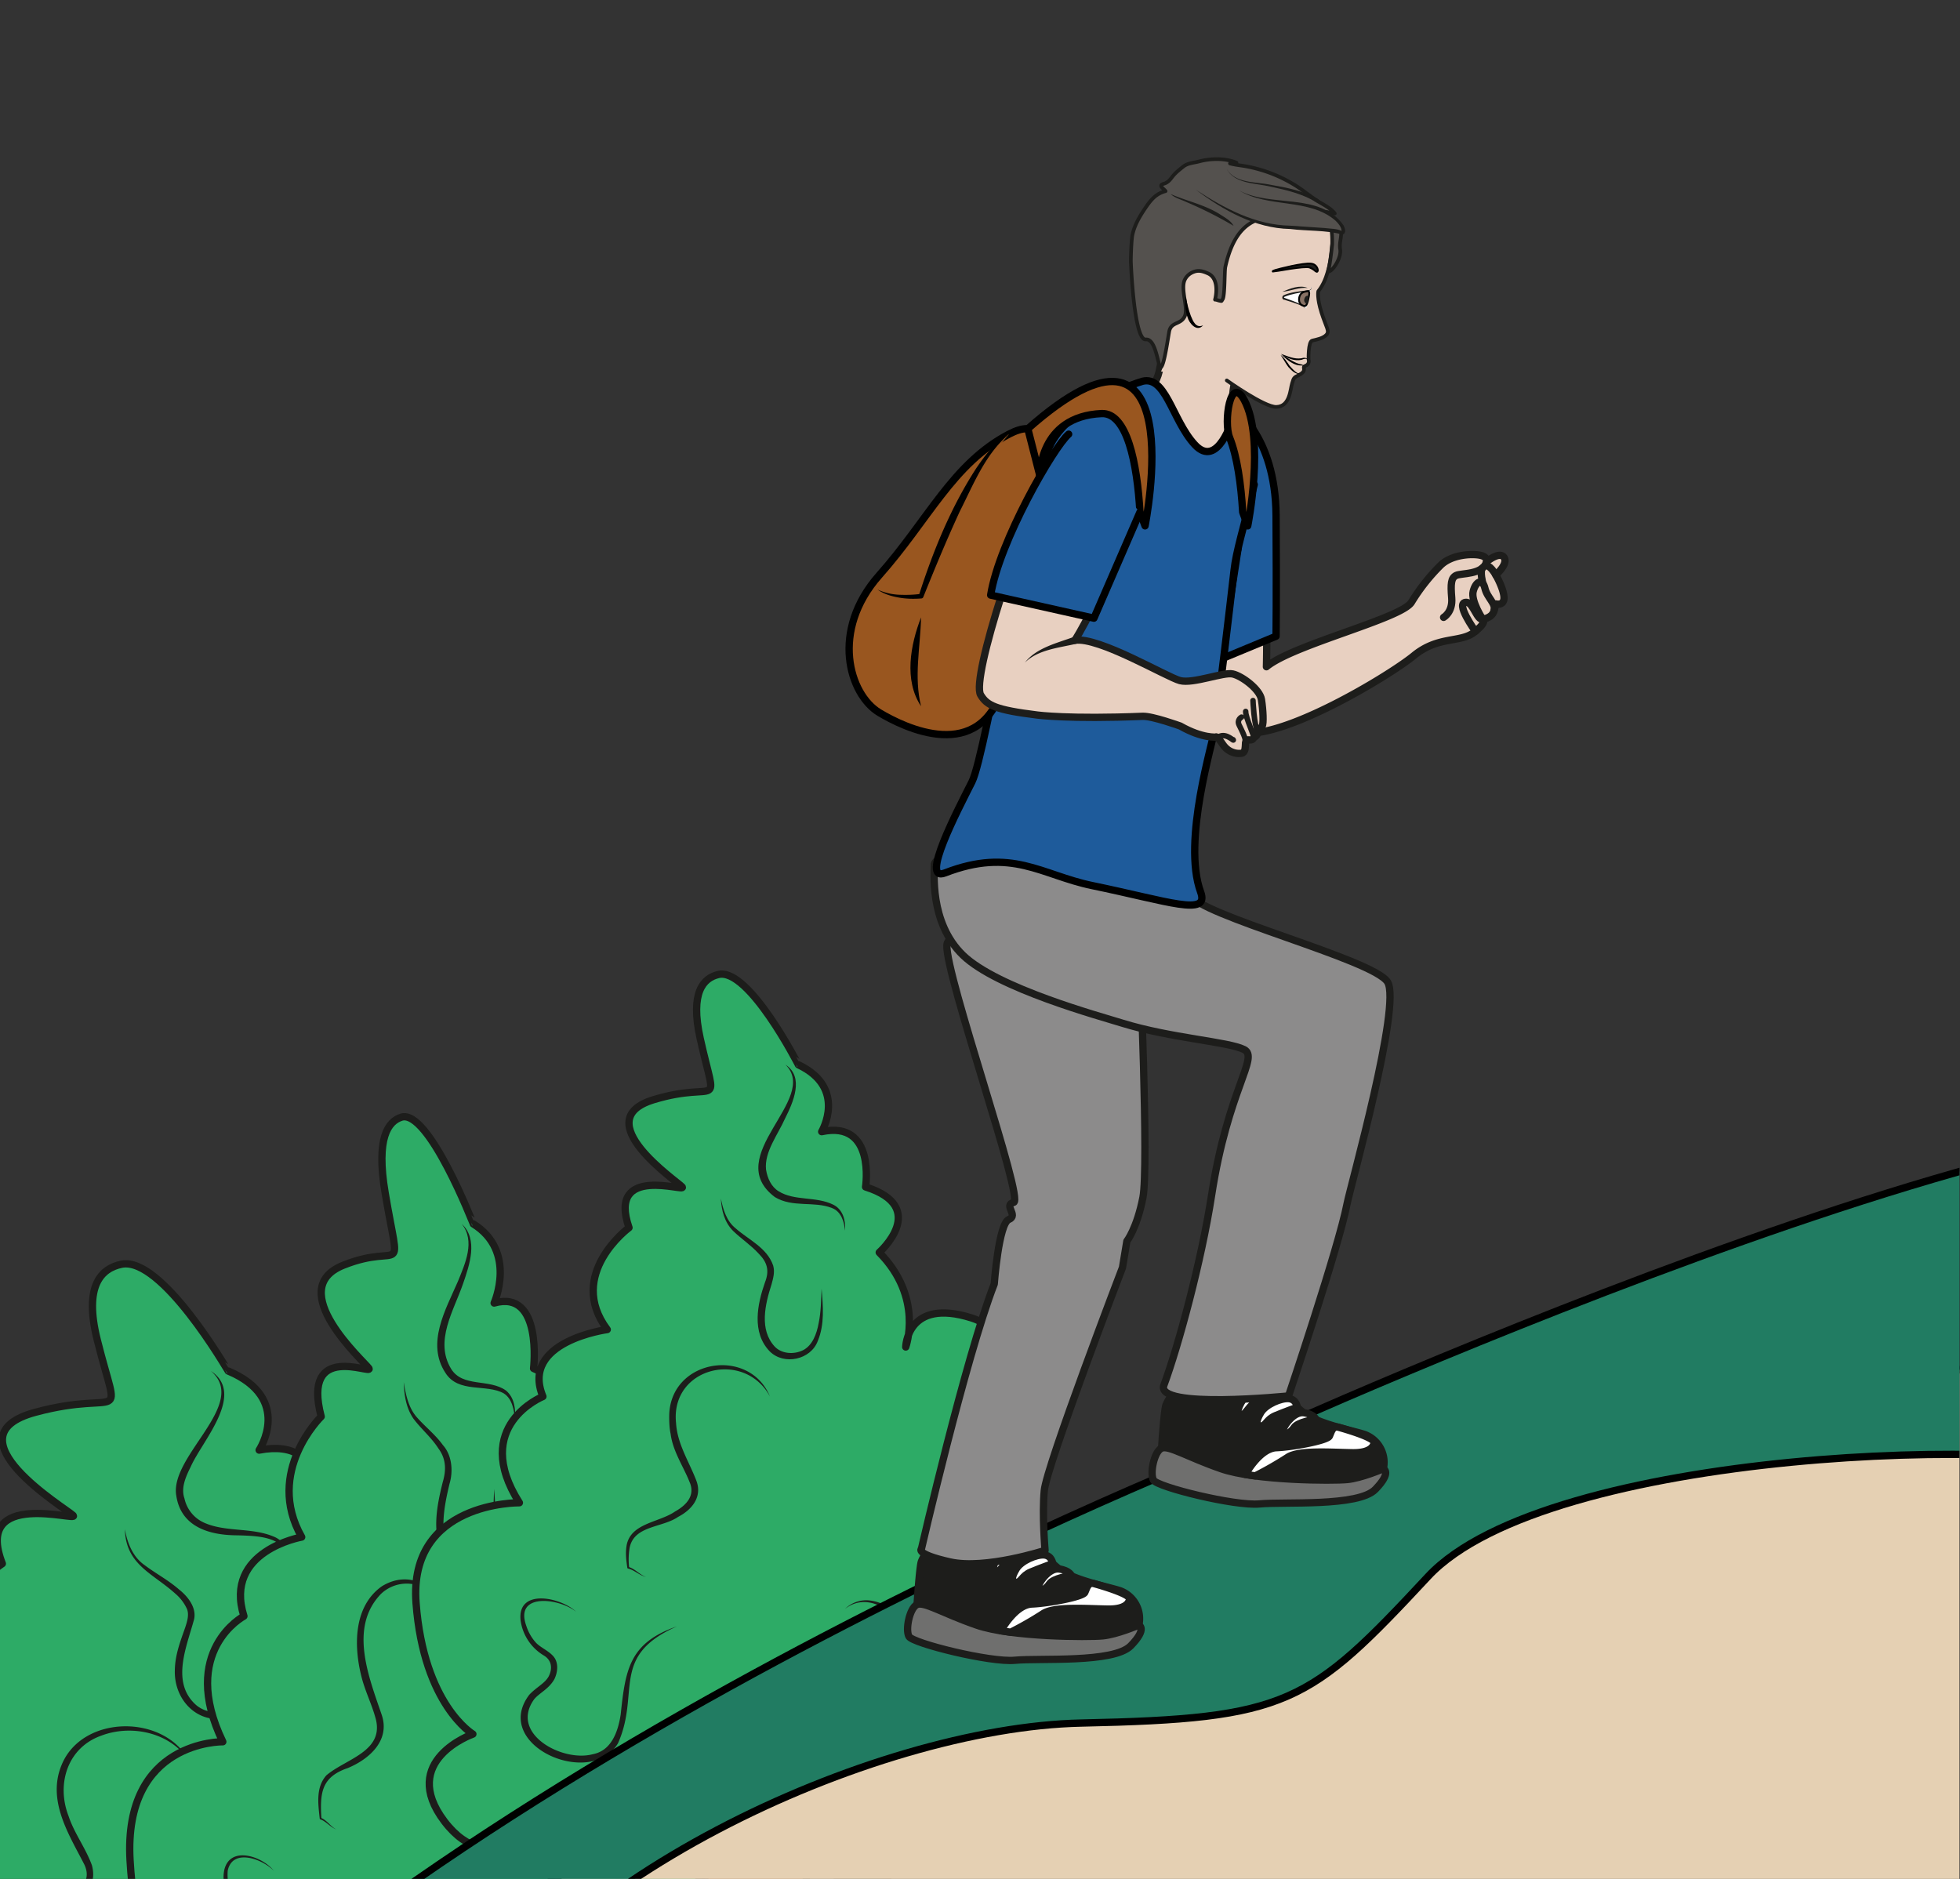 <?xml version="1.0" encoding="UTF-8" standalone="no"?><svg xmlns="http://www.w3.org/2000/svg" xml:space="preserve" viewBox="0 0 357.75 342.99"><rect x="0" y="0" width="357.75" height="342.99" fill="#333333" stroke="none"/><defs><clipPath id="a" clipPathUnits="userSpaceOnUse"><path d="M0 257.24h268.31V0H0Z"/></clipPath></defs><g clip-path="url(#a)" transform="matrix(1.333 0 0 -1.333 0 342.99)"><path d="M0 0c-2.69-.57-5.19-2.83-3.3-10.37 3.1-12.38 3.77-6.6-8.48-9.9-12.25-3.3 4.24-13.2 5.18-14.13.94-.95-13.73 3.76-9.7-6.6 0 0-11.5-7.54-3.97-16.5 0 0-15.93-1.88-11.73-10.83 0 0-13.24-4.72-4.29-17.2 0 0-20.26.23-18.85-16.26 1.41-16.5 10.37-21.2 10.37-21.2s-13.67-4.25-5.18-14.15c8.48-9.9 17.95 0 17.95 0s5.14-13.5 12.2-4.4c0 0 1.42-11.62 12.73-6.91 11.31 4.71 11.78 11.31 11.78 11.31s1.42-10.37 11.78-6.6c0 0 19.8-11.78 20.74 10.84 0 0 18.85-15.08 17.44 13.67 0 0 16.02 10.1-2.83 14.95 0 0 16.5 23.51-4.71 29.5 0 0 10.83 15.87-.95 19.17-11.78 3.3-12-4.71-12-4.71s3.3 8-4.83 15.31c0 0 9.3 7.3-2.49 10.6 0 0 1.89 10.85-8 8.96 0 0 4.7 7.07-4.25 10.84C14.6-14.61 5.52 1.17 0 0" style="fill:#2dab66;fill-opacity:1;fill-rule:nonzero;stroke:none" transform="translate(16.62 84.17)"/><path d="M0 0c-2.69-.57-5.19-2.83-3.3-10.37 3.1-12.38 3.77-6.6-8.48-9.9-12.25-3.3 4.24-13.2 5.18-14.13.94-.95-13.73 3.76-9.7-6.6 0 0-11.5-7.54-3.97-16.5 0 0-15.93-1.88-11.73-10.83 0 0-13.24-4.72-4.29-17.2 0 0-20.26.23-18.85-16.26 1.41-16.5 10.37-21.2 10.37-21.2s-13.67-4.25-5.18-14.15c8.48-9.9 17.95 0 17.95 0s5.14-13.5 12.2-4.4c0 0 1.42-11.62 12.73-6.91 11.31 4.71 11.78 11.31 11.78 11.31s1.42-10.37 11.78-6.6c0 0 19.8-11.78 20.74 10.84 0 0 18.85-15.08 17.44 13.67 0 0 16.02 10.1-2.83 14.95 0 0 16.5 23.51-4.71 29.5 0 0 10.83 15.87-.95 19.17-11.78 3.3-12-4.71-12-4.71s3.3 8-4.83 15.31c0 0 9.3 7.3-2.49 10.6 0 0 1.89 10.85-8 8.96 0 0 4.7 7.07-4.25 10.84C14.6-14.61 5.52 1.17 0 0z" style="fill:none;stroke:#1d1d1b;stroke-width:1;stroke-linecap:round;stroke-linejoin:round;stroke-miterlimit:10;stroke-dasharray:none;stroke-opacity:1" transform="translate(16.62 84.17)"/><path d="M0 0c-2.36 4.14-7.9 5.4-12.14 3.8-4.66-1.62-6.23-6.63-4.52-11.03.78-2.37 2.34-4.36 3.2-6.75 1.44-5.4-6.66-6.37-10.1-7.9-2.31-.96-2.46-3.64-2.16-5.82l-.1.1c1.22-.32 2.05-1.26 3.2-1.62-1.18.26-2.12 1.15-3.26 1.37a.12.12 0 0 0-.1.1c-.28 1.72-.52 3.79.68 5.26 2.12 2.18 5.45 2.25 7.97 3.77 1.96.96 3.96 2.46 2.83 4.85-2.07 4.06-5.1 8.67-3.16 13.53C-14.86 6.82-3.16 6.8 0 0" style="fill:#1d1d1b;fill-opacity:1;fill-rule:nonzero;stroke:none" transform="translate(26.05 15.83)"/><path d="M0 0c.34-1.88 1.07-3.76 2.67-4.89 1.5-1.14 3.27-2.06 4.76-3.37 1.14-.9 2.4-2.42 2.05-4.06-1.04-3.83-3.23-8.72.33-11.8 2.03-1.65 5.68-1.2 7.08 1.15 1.47 2.49 1.38 5.53 1.49 8.36.26-3.67.71-8.82-3.19-10.78-4.45-2.04-8.5 1.54-8.35 6.1.03 2.08.76 3.96 1.4 5.78.3.9.56 1.78.28 2.55a6 6 0 0 1-1.6 2.13C3.84-6.03.12-4.88 0 0" style="fill:#1d1d1b;fill-opacity:1;fill-rule:nonzero;stroke:none" transform="translate(17.1 47.88)"/><path d="M0 0c4.82-3.18-1.2-9.58-2.76-13.13-.71-1.43-1.35-2.91-.85-4.34A4.72 4.72 0 0 1-.9-20.79c2.94-1.31 6.47-.61 9.52-1.9 1.65-.65 2.39-2.5 2.21-4.17-.09 4.16-3.9 4.25-7.16 4.35-3.76 0-7.75 1.08-8.4 5.42C-5.7-11.64 5.28-4.5 0 0" style="fill:#1d1d1b;fill-opacity:1;fill-rule:nonzero;stroke:none" transform="translate(28.87 69.56)"/><path d="M0 0c-1.81-.57-3.5-2.83-2.22-10.37 2.08-12.38 2.54-6.6-5.72-9.9-8.25-3.3 2.86-13.2 3.5-14.13.63-.95-9.26 3.76-6.54-6.6 0 0-7.75-7.54-2.67-16.5 0 0-10.74-1.88-7.91-10.83 0 0-8.92-4.72-2.89-17.2 0 0-13.65.23-12.7-16.26.96-16.5 6.99-21.2 6.99-21.2s-9.2-4.25-3.5-14.15c5.72-9.9 12.1 0 12.1 0s3.46-13.5 8.23-4.4c0 0 .95-11.62 8.57-6.91 7.62 4.71 7.93 11.31 7.93 11.31s.96-10.37 7.94-6.6c0 0 13.34-11.78 13.97 10.84 0 0 12.7-15.08 11.75 13.67 0 0 10.8 10.1-1.9 14.95 0 0 11.1 23.51-3.18 29.5 0 0 7.3 15.87-.64 19.17-7.93 3.3-8.08-4.71-8.08-4.71s2.22 8-3.26 15.31c0 0 6.26 7.3-1.67 10.6 0 0 1.27 10.85-5.4 8.96 0 0 3.17 7.07-2.86 10.84C9.84-14.61 3.72 1.17 0 0" style="fill:#2dab66;fill-opacity:1;fill-rule:nonzero;stroke:none" transform="translate(54.96 104.31)"/><path d="M0 0c-1.81-.57-3.5-2.83-2.22-10.37 2.08-12.38 2.54-6.6-5.72-9.9-8.25-3.3 2.86-13.2 3.5-14.13.63-.95-9.26 3.76-6.54-6.6 0 0-7.75-7.54-2.67-16.5 0 0-10.74-1.88-7.91-10.83 0 0-8.92-4.72-2.89-17.2 0 0-13.65.23-12.7-16.26.96-16.5 6.99-21.2 6.99-21.2s-9.2-4.25-3.5-14.15c5.72-9.9 12.1 0 12.1 0s3.46-13.5 8.23-4.4c0 0 .95-11.62 8.57-6.91 7.62 4.71 7.93 11.31 7.93 11.31s.96-10.37 7.94-6.6c0 0 13.34-11.78 13.97 10.84 0 0 12.7-15.08 11.75 13.67 0 0 10.8 10.1-1.9 14.95 0 0 11.1 23.51-3.18 29.5 0 0 7.3 15.87-.64 19.17-7.93 3.3-8.08-4.71-8.08-4.71s2.22 8-3.26 15.31c0 0 6.26 7.3-1.67 10.6 0 0 1.27 10.85-5.4 8.96 0 0 3.17 7.07-2.86 10.84C9.84-14.61 3.72 1.17 0 0z" style="fill:none;stroke:#1d1d1b;stroke-width:1;stroke-linecap:round;stroke-linejoin:round;stroke-miterlimit:10;stroke-dasharray:none;stroke-opacity:1" transform="translate(54.96 104.31)"/><path d="M0 0c-1.55 1.63-5.67 3.15-6.32.02a7.77 7.77 0 0 1 1.68-5.4c.42-.48.96-.86 1.47-1.4 1.12-1.1 1.03-2.87.46-4.24-.65-1.41-1.9-2.15-2.5-3.22-2.72-4.72 2.86-10.82 7.8-8.65 2.29 1.24 2.54 4.4 2.9 6.78.46 5.86.8 11 6.9 13.75-7.66-4.1-5-11.02-6.84-17.9-1.27-5.11-7.4-4.95-10.49-1.6a6.95 6.95 0 0 0-1.05 8.09c.78 1.28 2.02 2.02 2.5 3.11.42 1.04.62 2.48-.24 3.38-.9.88-2.15 1.96-2.46 3.3-.47 1.27-.9 2.66-.6 4.1C-6 3.52-1.54 1.98 0 0" style="fill:#1d1d1b;fill-opacity:1;fill-rule:nonzero;stroke:none" transform="translate(37.5 1.1)"/><path d="M0 0c-1.03-3.82-.76-12.9 4.4-13.28 1.18-.01 2.36.52 2.85 1.66 1.1 3.77-.87 7.72-1.89 11.4-.12.35.22.71.57.62C7.56.07 9-.87 10.6-.86c2.28.28 2.68 4.72 2.85 6.6-.03 3.04-1.63 6.8-4.82 7.62-1.06.24-2.16-.3-2.91-1.1l.58.6c4.12 2.95 7.94-3.45 7.86-7.11-.03-3.1-.9-8.9-5.3-7.27-1.1.33-2.1.75-3.14.98l.57.62C7.4-3.72 9.37-7.9 8.05-11.98c-.78-1.8-3-2.5-4.78-1.94C-1.53-11.82-1.4-4.24 0 0" style="fill:#1d1d1b;fill-opacity:1;fill-rule:nonzero;stroke:none" transform="translate(64.8 -10.68)"/><path d="M0 0c-.6 1.3-1.45 2.7-2.65 3.5a5.1 5.1 0 0 1-6.51-.47c-4.4-4.58-1.65-11.36.12-16.55 1.18-3.5-1.69-6.05-4.64-7.28-3.65-1.24-3.83-3.44-3.62-6.91l-.08.1c.9-.37 1.33-1.23 2.14-1.6-.85.3-1.41 1.12-2.21 1.38a.12.12 0 0 0-.08.1c-.21 1.98-.57 4.29.92 5.94 2.73 2.31 8.15 3.3 6.66 8.04-.52 1.84-1.45 3.68-1.92 5.68-1 4.12-1 9.42 2.83 12.15C-5.17 6.48-1.21 4.06 0 0" style="fill:#1d1d1b;fill-opacity:1;fill-rule:nonzero;stroke:none" transform="translate(61.31 35.98)"/><path d="M0 0c.28-1.71.65-3.49 1.77-4.78 1.13-1.3 2.56-2.4 3.6-3.85 1.25-1.39 1.42-3.58.9-5.3-.76-3.21-1.5-6.89.22-9.84a2.41 2.41 0 0 1 3.8-.65c1.19 1.13 1.51 2.99 1.74 4.6.25 1.7.28 3.46.35 5.2.19-2.61.4-5.3-.27-7.9-.62-3.27-4.4-4.88-6.42-1.77-1.97 3.26-1.2 7.18-.35 10.58.5 1.68.47 3.2-.6 4.64-.95 1.48-2.29 2.6-3.36 4C.31-3.57.06-1.73 0 0" style="fill:#1d1d1b;fill-opacity:1;fill-rule:nonzero;stroke:none" transform="translate(55.28 68.03)"/><path d="M0 0c2.3-2.11 1.06-5.66.19-8.18-1.28-3.72-3.96-7.88-1.63-11.69 1.6-2.55 5.17-1.3 7.49-2.94 1.21-1 1.35-2.62 1.25-4.05-.12 1.32-.36 2.9-1.54 3.65-2.4 1.34-6.2-.03-7.99 2.81-2.66 4.05.04 8.67 1.7 12.5C.47-5.44 1.9-2.36 0 0" style="fill:#1d1d1b;fill-opacity:1;fill-rule:nonzero;stroke:none" transform="translate(63.22 89.7)"/><path d="M110.4-38.92H96V9.87h14.4z" style="fill:#925f36;fill-opacity:1;fill-rule:nonzero;stroke:#1d1d1b;stroke-width:1;stroke-linecap:round;stroke-linejoin:round;stroke-miterlimit:10;stroke-dasharray:none;stroke-opacity:1"/><path d="M0 0c-2.02-.48-3.9-2.39-2.48-8.77 2.33-10.47 2.83-5.58-6.37-8.37-9.2-2.79 3.19-11.16 3.9-11.95.7-.8-10.31 3.18-7.28-5.58 0 0-8.64-6.38-2.98-13.95 0 0-11.96-1.6-8.81-9.17 0 0-9.94-3.99-3.22-14.55 0 0-15.21.2-14.15-13.74 1.06-13.96 7.78-17.94 7.78-17.94s-10.25-3.59-3.89-11.96c6.37-8.36 13.48 0 13.48 0s3.86-11.42 9.16-3.72c0 0 1.06-9.82 9.55-5.84 8.5 3.98 8.85 9.57 8.85 9.57s1.06-8.77 8.84-5.59c0 0 14.86-9.96 15.57 9.17 0 0 14.14-12.75 13.08 11.56 0 0 12.03 8.54-2.12 12.64 0 0 12.38 19.89-3.54 24.95 0 0 8.14 13.42-.7 16.21-8.85 2.8-9.01-3.98-9.01-3.98s2.48 6.77-3.63 12.95c0 0 6.98 6.18-1.87 8.97 0 0 1.42 9.16-6.01 7.57 0 0 3.54 5.98-3.19 9.16C10.96-12.36 4.16 1 0 0" style="fill:#2dab66;fill-opacity:1;fill-rule:nonzero;stroke:none" transform="translate(98.36 123.85)"/><path d="M0 0c-2.02-.48-3.9-2.39-2.48-8.77 2.33-10.47 2.83-5.58-6.37-8.37-9.2-2.79 3.19-11.16 3.9-11.95.7-.8-10.31 3.18-7.28-5.58 0 0-8.64-6.38-2.98-13.95 0 0-11.96-1.6-8.81-9.17 0 0-9.94-3.99-3.22-14.55 0 0-15.21.2-14.15-13.74 1.06-13.96 7.78-17.94 7.78-17.94s-10.25-3.59-3.89-11.96c6.37-8.36 13.48 0 13.48 0s3.86-11.42 9.16-3.72c0 0 1.06-9.82 9.55-5.84 8.5 3.98 8.85 9.57 8.85 9.57s1.06-8.77 8.84-5.59c0 0 14.86-9.96 15.57 9.17 0 0 14.14-12.75 13.08 11.56 0 0 12.03 8.54-2.12 12.64 0 0 12.38 19.89-3.54 24.95 0 0 8.14 13.42-.7 16.21-8.85 2.8-9.01-3.98-9.01-3.98s2.48 6.77-3.63 12.95c0 0 6.98 6.18-1.87 8.97 0 0 1.42 9.16-6.01 7.57 0 0 3.54 5.98-3.19 9.16C10.96-12.36 4.16 1 0 0z" style="fill:none;stroke:#1d1d1b;stroke-width:1;stroke-linecap:round;stroke-linejoin:round;stroke-miterlimit:10;stroke-dasharray:none;stroke-opacity:1" transform="translate(98.36 123.85)"/><path d="M0 0c-2.27 1.87-8.52 2.7-6.83-1.93a6.3 6.3 0 0 1 1.35-2.33c.66-.66 1.63-1.04 2.3-1.77.8-.86.67-2.19.2-3.17-.73-1.34-2.03-1.88-2.77-2.76-3.43-4.73 3.85-8.65 8-7.54 2.58.48 3.48 3.1 3.84 5.44.65 6.19 1.2 9.82 7.7 12.07-9.2-4.08-4.98-9.05-8.06-15.99-3.65-6.3-17.39-.3-12.16 6.62.95 1.03 2.18 1.58 2.68 2.56.51 1.03.42 2.16-.68 2.82a6.65 6.65 0 0 0-3.19 4.85C-8.06 3.29-2.04 1.98 0 0" style="fill:#1d1d1b;fill-opacity:1;fill-rule:nonzero;stroke:none" transform="translate(78.9 36.57)"/><path d="M0 0c-1.08-3.33-.79-7.52 1.8-10.02 1.54-1.46 4.63-1.63 6.08-.1.66.8.74 1.99.56 3.12-.38 2.31-1.47 4.5-2.4 6.75-.16.35.17.75.53.67 1.99-.24 4.2-1.54 6.09-.89 1.69.85 2.18 3.53 2.36 5.27.13 4.02-4.95 8.5-8.65 5.56a4.21 4.21 0 0 0 3 1.2c3.4-.14 6.27-3.4 6.38-6.75-.06-1.98-.53-4.1-1.93-5.58-2.24-1.81-5.03-.04-7.41.23l.53.67c1.16-3.06 3.9-7.64 1.6-10.82-.87-1.01-2.38-1.32-3.67-1.29C-.8-11.7-1.99-4.2 0 0" style="fill:#1d1d1b;fill-opacity:1;fill-rule:nonzero;stroke:none" transform="translate(109.32 26.6)"/><path d="M0 0c-3.49 6.46-13.65 4.02-12.86-3.62.17-2.85 1.72-5.18 2.74-7.8.93-2.28-.54-4.07-2.45-5.06-2.16-1.5-6-1.17-6.64-4.2a9.5 9.5 0 0 1-.07-2.75l-.1.1c.95-.29 1.53-1.07 2.4-1.38-.9.22-1.6.95-2.45 1.15a.12.12 0 0 0-.1.1c-.14.93-.26 1.88-.13 2.86.41 3.28 4.46 3.31 6.66 4.85 1.55.86 2.8 2.19 2 4.02-.8 2.05-2.3 4.22-2.6 6.6-.19.84-.22 2.05-.18 2.92C-13.28 5.2-2.77 6.73 0 0" style="fill:#1d1d1b;fill-opacity:1;fill-rule:nonzero;stroke:none" transform="translate(105.43 66.06)"/><path d="M0 0c.3-1.54.8-3.11 2.02-4.08 1.74-1.55 4.31-2.65 5.14-5.1.26-.92-.02-1.8-.22-2.56-.9-2.78-1.7-6.22.42-8.52.95-1.02 2.63-1.13 3.89-.51 1.28.65 1.87 2.22 2.14 3.72.32 1.52.33 3.11.4 4.7.2-2.37.43-4.88-.52-7.15-.94-2.57-4.62-3.38-6.57-1.44-2.53 2.6-1.7 6.5-.66 9.47.62 1.56.33 2.72-.84 3.9C4.14-6.4 2.83-5.55 1.68-4.44.48-3.25.07-1.56 0 0" style="fill:#1d1d1b;fill-opacity:1;fill-rule:nonzero;stroke:none" transform="translate(98.71 93.17)"/><path d="M0 0c2.61-1.7 1.03-5.2-.06-7.36-.97-2.2-2.86-4.58-2.61-7 .2-1.22.72-2.35 1.72-2.97 2.18-1.37 5.14-.66 7.51-1.85 1.3-.65 1.72-2.2 1.58-3.54-.1 1.25-.54 2.64-1.8 3.1-2.46.97-5.35.01-7.8 1.49C-8.88-12.53 4.75-4.7 0 0" style="fill:#1d1d1b;fill-opacity:1;fill-rule:nonzero;stroke:none" transform="translate(107.56 111.5)"/><path d="M0 0s11.76 19-8.14 44.34c0 0-25.34 22.62-12.67 49.77 12.67 27.15-9.05 45.25-23.53 45.25-7.67 0-130.01-26.38-194.83-61.9C-296.77 45.92-337.49 5.12-346.86 0Z" style="fill:#e5d0b3;fill-opacity:1;fill-rule:nonzero;stroke:none" transform="translate(335.9 -65.24)"/><path d="M0 0s11.76 19-8.14 44.34c0 0-25.34 22.62-12.67 49.77 12.67 27.15-9.05 45.25-23.53 45.25-7.67 0-130.01-26.38-194.83-61.9C-296.77 45.92-337.49 5.12-346.86 0Z" style="fill:none;stroke:#000;stroke-width:1;stroke-linecap:round;stroke-linejoin:round;stroke-miterlimit:10;stroke-dasharray:none;stroke-opacity:1" transform="translate(335.9 -65.24)"/><path d="M0 0c11.01 2.11 22.28 34.76 1.76 53.47-20.5 18.7-148.63-39.6-148.63-39.6s-105.57-40.41-159.87-98.33c0 0-13.27-16.9 7.24-13.27 0 0 6.04 8.63 15.08-.51 9.05-9.15 13.73-4.17 25.95 23.43 12.21 27.6 59.19 48.87 87.5 49.47 28.33.6 31.2 2.56 47.49 20.06 16.29 17.5 83.87 19.6 96.81 13.94C-19.59 5.57-11-2.1 0 0" style="fill:#217c62;fill-opacity:1;fill-rule:nonzero;stroke:none" transform="translate(319.01 46.68)"/><path d="M0 0c11.01 2.11 22.28 34.76 1.76 53.47-20.5 18.7-148.63-39.6-148.63-39.6s-105.57-40.41-159.87-98.33c0 0-13.27-16.9 7.24-13.27 0 0 6.04 8.63 15.08-.51 9.05-9.15 13.73-4.17 25.95 23.43 12.21 27.6 59.19 48.87 87.5 49.47 28.33.6 31.2 2.56 47.49 20.06 16.29 17.5 83.87 19.6 96.81 13.94C-19.59 5.57-11-2.1 0 0Z" style="fill:none;stroke:#000;stroke-width:1;stroke-linecap:butt;stroke-linejoin:miter;stroke-miterlimit:10;stroke-dasharray:none;stroke-opacity:1" transform="translate(319.01 46.68)"/><path d="M0 0c2.42.38 3.13-8.73 5.97-9.45 5.56-1.4 20.67 7.75 23.99 10.48 3.32 2.73 6.37 1.72 8.26 3.2 1.89 1.47 1.16 1.8 1.16 1.8s1.26.12 1.54 1.1l.28.98s1.14-.3 1.1.9c-.04 1.19-1.12 3.08-1.12 3.08s1.75 1.5 1.12 2.4c-.64.88-2.4-.61-2.4-.61s.26.67-.88.9c-1.14.23-3.83.1-5.34-1.32a26.52 26.52 0 0 1-4.04-5.1C28.33 6.12 13.43 2.55 9.77-.49c0 0 .34 12.99-.97 12.42" style="fill:#e8d0c1;fill-opacity:1;fill-rule:nonzero;stroke:#1d1d1b;stroke-width:1;stroke-linecap:round;stroke-linejoin:round;stroke-miterlimit:10;stroke-dasharray:none;stroke-opacity:1" transform="translate(163.64 166.49)"/><path d="M0 0s-2.95 4.05-1.21 3.97c.9-.05 1.45-2.53 2.2-2.3 0 0-1.64 2.48-1.3 3.8.33 1.33 1.26 1.86 1.6.46.32-1.4 1.59-2.11 1.24-3.16" style="fill:none;stroke:#1d1d1b;stroke-width:1;stroke-linecap:round;stroke-linejoin:miter;stroke-miterlimit:10;stroke-dasharray:none;stroke-opacity:1" transform="translate(202.03 170.85)"/><path d="M0 0s1.27.7 1.11 2.66c-.16 1.95-.09 2.74.6 3.08.69.35 3.64.05 4.17 1.87" style="fill:none;stroke:#1d1d1b;stroke-width:1;stroke-linecap:round;stroke-linejoin:round;stroke-miterlimit:10;stroke-dasharray:none;stroke-opacity:1" transform="translate(197.67 172.76)"/><path d="M0 0s.56.19 1.44-1.37" style="fill:none;stroke:#1d1d1b;stroke-width:1;stroke-linecap:round;stroke-linejoin:miter;stroke-miterlimit:10;stroke-dasharray:none;stroke-opacity:1" transform="translate(203.44 179.84)"/><path d="M0 0s-.44 1.65-.05 2.1" style="fill:none;stroke:#1d1d1b;stroke-width:1;stroke-linecap:round;stroke-linejoin:miter;stroke-miterlimit:10;stroke-dasharray:none;stroke-opacity:1" transform="translate(203.04 177.42)"/><path d="M0 0s5.92-3.7 6-14.87C6.07-26.05 6-31.4 6-31.4l-7.54-3.13L.83-19.2" style="fill:#1e5b9b;fill-opacity:1;fill-rule:nonzero;stroke:#000;stroke-width:1;stroke-linecap:round;stroke-linejoin:round;stroke-miterlimit:10;stroke-dasharray:none;stroke-opacity:1" transform="translate(168.73 201.58)"/><path d="M0 0s-.94-2.52 2.37-4.66" style="fill:#e8d0c1;fill-opacity:1;fill-rule:nonzero;stroke:#1d1d1b;stroke-width:.5;stroke-linecap:round;stroke-linejoin:round;stroke-miterlimit:10;stroke-dasharray:none;stroke-opacity:1" transform="translate(165.6 209.88)"/><path d="M0 0s-.04-2.98-.74-6.1c-.72-3.18-3.94-4.98-3.94-4.98s6.4-10.9 9.25-10.89c2.84.02 5.86 1.4 5.86 1.4S7.96-9.1 10.2-6.37" style="fill:#e8d0c1;fill-opacity:1;fill-rule:nonzero;stroke:#1d1d1b;stroke-width:1;stroke-linecap:round;stroke-linejoin:round;stroke-miterlimit:10;stroke-dasharray:none;stroke-opacity:1" transform="translate(159.47 212.57)"/><path d="M0 0s5.16-3.68 6.79-3.63c1.88.05 1.9 2.44 2.15 3.21.24.77.2.78.94 1.16 1.24.63.34 1.04.84 1.23.71.26.48.88.48.88s-.07 2.45.5 2.6c.59.14 1.5.3 1.95.8.46.52-.02.97-.68 3.04-.65 2.06-.44 2.92-.44 2.92 2.36 2.88 1.94 9.4 1.94 9.4s-2.8 3.47-11.17 4.45c-8.37.99-11.98-8.1-12.51-12.42-.53-4.27-.76-2.66.08-7.75.25-1.46.76-2.64-.12-4.63" style="fill:#e8d0c1;fill-opacity:1;fill-rule:nonzero;stroke:#1d1d1b;stroke-width:.5;stroke-linecap:round;stroke-linejoin:round;stroke-miterlimit:10;stroke-dasharray:none;stroke-opacity:1" transform="translate(167.98 205.21)"/><path d="M0 0c-.12-.55-.05-3.94-.36-4.41-.2-.3-.08-.27-.41-.21-.2.03-.42.15-.64.15.3 1.19.34 3.01-.96 3.59-.64.28-1.2.48-1.9.24-.6-.21-1.05-.6-1.3-1.15-.58-1.31.55-3.87 0-4.99-.56-1.13-1.8-.71-2.1-1.98-.14-.66-.7-4.85-1.17-4.96-.37-.1-.6 3.94-2.05 3.8C-12.52-10.1-12.93.65-12.93.65c-.02.64.07 3.1.21 3.75.28 1.3.93 2.42 1.64 3.49.8 1.19 1.48 2.13 2.9 2.5-.13.19-.56.49-.6.69-.06.28.35.29.6.41.56.28.72.65 1.1 1.08.38.44.87.82 1.32 1.18.62.5 1.46.51 2.22.72 1.58.42 3.54.45 5.06-.18a1.85 1.85 0 0 0-.88-.11c.84-.23 1.74-.28 2.6-.47a19.31 19.31 0 0 0 6.67-2.74c.9-.6 1.75-1.3 2.66-1.9.77-.48 1.88-1.01 2.42-1.73-.36.08-.74.11-1.11.2.63-.62 1.31-1.24 1.75-2.04.56-1.02-.1-1.94.1-3.08.2-1.28-1.23-3.26-1.65-2.99 0 0 .22.53.55 3.64 0 0 .1 2.78-.53 2.83-.63.06-3.6 1.4-5.24 1.15C6.26 6.66 1.74 7.9 0 0" style="fill:#54514e;fill-opacity:1;fill-rule:nonzero;stroke:none" transform="translate(167.78 220.74)"/><path d="M0 0c-.12-.55-.05-3.94-.36-4.41-.2-.3-.08-.27-.41-.21-.2.03-.42.15-.64.15.3 1.19.34 3.01-.96 3.59-.64.28-1.2.48-1.9.24-.6-.21-1.05-.6-1.3-1.15-.58-1.31.55-3.87 0-4.99-.56-1.13-1.8-.71-2.1-1.98-.14-.66-.7-4.85-1.17-4.96-.37-.1-.6 3.94-2.05 3.8C-12.52-10.1-12.93.65-12.93.65c-.02.64.07 3.1.21 3.75.28 1.3.93 2.42 1.64 3.49.8 1.19 1.48 2.13 2.9 2.5-.13.19-.56.49-.6.69-.06.28.35.29.6.41.56.28.72.65 1.1 1.08.38.44.87.82 1.32 1.18.62.5 1.46.51 2.22.72 1.58.42 3.54.45 5.06-.18a1.85 1.85 0 0 0-.88-.11c.84-.23 1.74-.28 2.6-.47a19.31 19.31 0 0 0 6.67-2.74c.9-.6 1.75-1.3 2.66-1.9.77-.48 1.88-1.01 2.42-1.73-.36.08-.74.11-1.11.2.63-.62 1.31-1.24 1.75-2.04.56-1.02-.1-1.94.1-3.08.2-1.28-1.23-3.26-1.65-2.99 0 0 .22.53.55 3.64 0 0 .1 2.78-.53 2.83-.63.06-3.6 1.4-5.24 1.15C6.26 6.66 1.74 7.9 0 0Z" style="fill:none;stroke:#1d1d1b;stroke-width:.5;stroke-linecap:round;stroke-linejoin:round;stroke-miterlimit:10;stroke-dasharray:none;stroke-opacity:1" transform="translate(167.78 220.74)"/><path d="M0 0c-.84-1-1.92.27-2.14 1.12-.31.89-.4 1.84-.24 2.75.2-.9.39-1.77.7-2.58C-1.38.56-.98-.46 0 0" style="fill:#000;fill-opacity:1;fill-rule:nonzero;stroke:none" transform="translate(164.74 212.76)"/><path d="M0 0s-.05.79-.92.9C-1.97 1.04-5.4.16-5.84.02c-.5-.17-.32-.2-.27-.21.04-.02 4.37.83 5 .56.64-.27.68-.46.88-.55.2-.1.2.08.23.18" style="fill:#1d1d1b;fill-opacity:1;fill-rule:evenodd;stroke:none" transform="translate(180.45 220.3)"/><path d="M0 0s-.05.79-.92.9C-1.97 1.04-5.4.16-5.84.02c-.5-.17-.32-.2-.27-.21.04-.02 4.37.83 5 .56.64-.27.68-.46.88-.55.2-.1.2.08.23.18Z" style="fill:none;stroke:#000;stroke-width:.25;stroke-linecap:butt;stroke-linejoin:miter;stroke-miterlimit:10;stroke-dasharray:none;stroke-opacity:1" transform="translate(180.45 220.3)"/><path d="M0 0s.15-.55-.45-.6c-.6-.06-3.18-.5-3.36-.8-.19-.3.14-.33.14-.33S-1.02-2.5-.72-3.1" style="fill:#fff;fill-opacity:1;fill-rule:nonzero;stroke:none" transform="translate(179.56 218.1)"/><path d="M0 0c.17-.53-.36-.68-.76-.71-.96-.2-1.98-.34-2.88-.71-.08-.03-.1-.08-.11-.14.76-.31 1.68-.54 2.41-1 .23-.15.49-.3.62-.54-.16.22-.42.33-.66.45-.72.32-1.63.6-2.3.8-.36 0-.41.5-.08.64.95.4 1.97.5 2.98.63.4.01.88.04.78.58" style="fill:#1d1d1b;fill-opacity:1;fill-rule:nonzero;stroke:none" transform="translate(179.56 218.1)"/><path d="M0 0c-.19.32-.55.18-.83.06-1-.24-2.04.22-2.83.8.9-.32 1.83-.75 2.77-.6C-.6.36-.07.4 0 0" style="fill:#000;fill-opacity:1;fill-rule:nonzero;stroke:none" transform="translate(179.08 207.98)"/><path d="M0 0c.52-.38.88-.97 1.24-1.49.4-.44.85-1.02 1.47-1.12-.68-.08-1.24.51-1.66.97C.65-1.1.39-.56 0 0" style="fill:#000;fill-opacity:1;fill-rule:nonzero;stroke:none" transform="translate(175.35 208.7)"/><path d="M0 0c-.12.1-.28.11-.41.12-1-.05-2.1.86-2.75 1.57C-2.27 1.18-1.42.45-.4.27A.6.6 0 0 0 0 0" style="fill:#000;fill-opacity:1;fill-rule:nonzero;stroke:none" transform="translate(178.58 207.14)"/><path d="M0 0c-.13-.6.12-.98.4-1.1.39-.14.57-.33.84.87C1.54 1.1 1.22.83.91.79.61.75.13.59 0 0" style="fill:#877164;fill-opacity:1;fill-rule:evenodd;stroke:none" transform="translate(177.91 216.6)"/><path d="M0 0c-.13-.6.12-.98.4-1.1.39-.14.57-.33.84.87C1.54 1.1 1.22.83.91.79.61.75.13.59 0 0Z" style="fill:none;stroke:#000;stroke-width:.25;stroke-linecap:round;stroke-linejoin:round;stroke-miterlimit:10;stroke-dasharray:none;stroke-opacity:1" transform="translate(177.91 216.6)"/><path d="M0 0s-.38.17-.56-.35c-.19-.5.28-.8.39-.68 0 0 .24 1.01.17 1.03" style="fill:#1d1d1b;fill-opacity:1;fill-rule:evenodd;stroke:none" transform="translate(179.18 216.78)"/><path d="M0 0a54.74 54.74 0 0 1-6.44 3.25c-.73.35-1.58.55-2.17 1.1 2.2-.96 4.67-1.46 6.74-2.77C-1.19 1.13-.39.73 0 0" style="fill:#1d1d1b;fill-opacity:1;fill-rule:nonzero;stroke:none" transform="translate(168.91 226.38)"/><path d="M0 0s5.9-4.3 10.23-4.87c4.32-.58 9.01-.55 9.67-1 .66-.44.6 2.13-3.74 3.46-2.37.72-8.55.96-10.24 2.3" style="fill:#54514e;fill-opacity:1;fill-rule:nonzero;stroke:none" transform="translate(163.74 231.33)"/><path d="M0 0c3.9-2.56 8.16-4.84 12.93-4.93l4.7-.32c.8-.11 1.7-.06 2.4-.43-.04 0-.07-.04-.07-.04.03.56-.44 1.09-.83 1.48C15.5-1.1 9.9-2.55 5.93-.1c4.4-2.4 11.04-.2 14.29-4.77.19-.36.46-1.12-.14-1.27-2.28.62-4.81.46-7.19.76C8.1-5.29 3.74-2.8 0 0" style="fill:#1d1d1b;fill-opacity:1;fill-rule:nonzero;stroke:none" transform="translate(163.74 231.33)"/><path d="M0 0c1.15-2.07 4.02-1.78 6.05-2.22 2.23-.39 4.48-.83 6.5-1.95.27-.16.02-.6-.26-.44-1.88 1.16-4.13 1.69-6.28 2.14C4-1.97 1.07-2.12 0 0" style="fill:#1d1d1b;fill-opacity:1;fill-rule:nonzero;stroke:none" transform="translate(167.94 234.22)"/><path d="M0 0c1.05.43 2.38.99 3.48.52C2.31.65 1.18.1 0 0" style="fill:#1d1d1b;fill-opacity:1;fill-rule:nonzero;stroke:none" transform="translate(175.58 217.35)"/><path d="M0 0c.1-.14 2.92-4.08 5.06-5.57 2.13-1.48 6.68-2.32 8.16-2.83a4.07 4.07 0 0 0 2.23-5.56C14.2-16.9 6.1-16.14 2.1-15.77c-4.01.37-16.77 3.7-16.77 4.31 0 .6.33 5.66.6 6.91.28 1.26 3.67 5.52 6.22 6.13C-5.29 2.18 0 0 0 0" style="fill:#1d1d1b;fill-opacity:1;fill-rule:nonzero;stroke:none" transform="translate(173.67 69.25)"/><path d="M0 0c.1-.14 2.92-4.08 5.06-5.57 2.13-1.48 6.68-2.32 8.16-2.83a4.07 4.07 0 0 0 2.23-5.56C14.2-16.9 6.1-16.14 2.1-15.77c-4.01.37-16.77 3.7-16.77 4.31 0 .6.33 5.66.6 6.91.28 1.26 3.67 5.52 6.22 6.13C-5.29 2.18 0 0 0 0Z" style="fill:none;stroke:#1d1d1b;stroke-width:1;stroke-linecap:round;stroke-linejoin:round;stroke-miterlimit:10;stroke-dasharray:none;stroke-opacity:1" transform="translate(173.67 69.25)"/><path d="M0 0s-2.98-1.29-4.93-1.47C-6.87-1.66-17.45-1.64-22.18 0c-4.74 1.64-7.24 3.3-8.21 2.8-.98-.51-1.58-3.4-1.07-4.35.5-.94 11.18-3.59 14.52-3.26 3.34.32 13.55-.42 15.87 2C1.25-.42 0 0 0 0" style="fill:#6f6f6e;fill-opacity:1;fill-rule:nonzero;stroke:none" transform="translate(189.4 56.16)"/><path d="M0 0s-2.98-1.29-4.93-1.47C-6.87-1.66-17.45-1.64-22.18 0c-4.74 1.64-7.24 3.3-8.21 2.8-.98-.51-1.58-3.4-1.07-4.35.5-.94 11.18-3.59 14.52-3.26 3.34.32 13.55-.42 15.87 2C1.25-.42 0 0 0 0Z" style="fill:none;stroke:#1d1d1b;stroke-width:1;stroke-linecap:round;stroke-linejoin:round;stroke-miterlimit:10;stroke-dasharray:none;stroke-opacity:1" transform="translate(189.4 56.16)"/><path d="M0 0c-.04-.07-.1-1.36-2.97-1.31-2.87.04-7.38.41-8.9-.65a47.77 47.77 0 0 0-4.4-2.52l-1.34.2s1.93 3.57 4.25 3.66c2.32.1 6.96.98 7.24 1.58.28.6.44 1.44 1.25 1.22C-4.07 1.96.4.68 0 0" style="fill:#fff;fill-opacity:1;fill-rule:nonzero;stroke:none" transform="translate(188.15 59.67)"/><path d="M0 0c-.04-.07-.1-1.36-2.97-1.31-2.87.04-7.38.41-8.9-.65a47.77 47.77 0 0 0-4.4-2.52l-1.34.2s1.93 3.57 4.25 3.66c2.32.1 6.96.98 7.24 1.58.28.6.44 1.44 1.25 1.22C-4.07 1.96.4.68 0 0Z" style="fill:none;stroke:#1d1d1b;stroke-width:1;stroke-linecap:round;stroke-linejoin:round;stroke-miterlimit:10;stroke-dasharray:none;stroke-opacity:1" transform="translate(188.15 59.67)"/><path d="M0 0c.06.06-2.32-.29-2.83-1.06-.51-.78-1.48-1.24-1.58-.66-.09.58 1.44 2.88 2.9 2.68C-.05.76.2 0 .2 0" style="fill:#fff;fill-opacity:1;fill-rule:nonzero;stroke:#1d1d1b;stroke-width:1;stroke-linecap:round;stroke-linejoin:round;stroke-miterlimit:10;stroke-dasharray:none;stroke-opacity:1" transform="translate(180.03 62.88)"/><path d="M0 0s-.13.94-.86.86C-1.59.8-4.42.57-5.49-.99c-1.07-1.56-.98-2.58-.23-2.26.74.33 1.2 1.92 2.87 2.26C-1.18-.65.05-.21 0 0" style="fill:#fff;fill-opacity:1;fill-rule:nonzero;stroke:none" transform="translate(175.78 66.75)"/><path d="M0 0s-.13.94-.86.86C-1.59.8-4.42.57-5.49-.99c-1.07-1.56-.98-2.58-.23-2.26.74.33 1.2 1.92 2.87 2.26C-1.18-.65.05-.21 0 0Z" style="fill:none;stroke:#1d1d1b;stroke-width:1;stroke-linecap:round;stroke-linejoin:round;stroke-miterlimit:10;stroke-dasharray:none;stroke-opacity:1" transform="translate(175.78 66.75)"/><path d="M0 0s-.11 1.08-1.16 1.18C-2.2 1.28-4.33.4-5-.74c-.68-1.14-.72-1.81 0-1.82.7-.01.75.89 2 1.41C-1.73-.62 0 0 0 0" style="fill:#fff;fill-opacity:1;fill-rule:nonzero;stroke:none" transform="translate(177.64 64.59)"/><path d="M0 0s-.11 1.08-1.16 1.18C-2.2 1.28-4.33.4-5-.74c-.68-1.14-.72-1.81 0-1.82.7-.01.75.89 2 1.41C-1.73-.62 0 0 0 0Z" style="fill:none;stroke:#1d1d1b;stroke-width:1;stroke-linecap:round;stroke-linejoin:round;stroke-miterlimit:10;stroke-dasharray:none;stroke-opacity:1" transform="translate(177.64 64.59)"/><path d="M0 0s-.13.94-.86.86C-1.59.8-4.42.57-5.49-.99c-1.07-1.56-.98-2.58-.23-2.26.74.33 1.2 1.92 2.87 2.26C-1.18-.65.05-.21 0 0" style="fill:#fff;fill-opacity:1;fill-rule:nonzero;stroke:none" transform="translate(173.88 69.08)"/><path d="M0 0s-.13.94-.86.86C-1.59.8-4.42.57-5.49-.99c-1.07-1.56-.98-2.58-.23-2.26.74.33 1.2 1.92 2.87 2.26C-1.18-.65.05-.21 0 0Z" style="fill:none;stroke:#1d1d1b;stroke-width:1;stroke-linecap:round;stroke-linejoin:round;stroke-miterlimit:10;stroke-dasharray:none;stroke-opacity:1" transform="translate(173.88 69.08)"/><path d="M0 0c.1-.14 2.92-4.08 5.06-5.57 2.13-1.48 6.68-2.32 8.16-2.83a4.07 4.07 0 0 0 2.23-5.56C14.2-16.9 6.1-16.14 2.1-15.77c-4.01.37-16.77 3.7-16.77 4.31 0 .6.33 5.66.6 6.91.28 1.26 3.67 5.52 6.22 6.13C-5.29 2.18 0 0 0 0" style="fill:#1d1d1b;fill-opacity:1;fill-rule:nonzero;stroke:none" transform="translate(140.19 47.85)"/><path d="M0 0c.1-.14 2.92-4.08 5.06-5.57 2.13-1.48 6.68-2.32 8.16-2.83a4.07 4.07 0 0 0 2.23-5.56C14.2-16.9 6.1-16.14 2.1-15.77c-4.01.37-16.77 3.7-16.77 4.31 0 .6.33 5.66.6 6.91.28 1.26 3.67 5.52 6.22 6.13C-5.29 2.18 0 0 0 0Z" style="fill:none;stroke:#1d1d1b;stroke-width:1;stroke-linecap:round;stroke-linejoin:round;stroke-miterlimit:10;stroke-dasharray:none;stroke-opacity:1" transform="translate(140.19 47.85)"/><path d="M0 0s-2.98-1.29-4.93-1.47C-6.87-1.66-17.45-1.64-22.18 0c-4.74 1.64-7.24 3.3-8.21 2.8-.98-.51-1.58-3.4-1.07-4.35.5-.94 11.18-3.59 14.52-3.26 3.34.32 13.55-.42 15.87 2C1.25-.42 0 0 0 0" style="fill:#6f6f6e;fill-opacity:1;fill-rule:nonzero;stroke:none" transform="translate(155.92 34.75)"/><path d="M0 0s-2.98-1.29-4.93-1.47C-6.87-1.66-17.45-1.64-22.18 0c-4.74 1.64-7.24 3.3-8.21 2.8-.98-.51-1.58-3.4-1.07-4.35.5-.94 11.18-3.59 14.52-3.26 3.34.32 13.55-.42 15.87 2C1.25-.42 0 0 0 0Z" style="fill:none;stroke:#1d1d1b;stroke-width:1;stroke-linecap:round;stroke-linejoin:round;stroke-miterlimit:10;stroke-dasharray:none;stroke-opacity:1" transform="translate(155.92 34.75)"/><path d="M0 0c-.04-.07-.1-1.36-2.97-1.31-2.87.04-7.38.41-8.9-.65a47.77 47.77 0 0 0-4.4-2.52l-1.34.2s1.93 3.57 4.25 3.66c2.32.1 6.96.98 7.24 1.58.28.6.44 1.44 1.25 1.22C-4.07 1.96.4.68 0 0" style="fill:#fff;fill-opacity:1;fill-rule:nonzero;stroke:none" transform="translate(154.66 38.26)"/><path d="M0 0c-.04-.07-.1-1.36-2.97-1.31-2.87.04-7.38.41-8.9-.65a47.77 47.77 0 0 0-4.4-2.52l-1.34.2s1.93 3.57 4.25 3.66c2.32.1 6.96.98 7.24 1.58.28.6.44 1.44 1.25 1.22C-4.07 1.96.4.68 0 0Z" style="fill:none;stroke:#1d1d1b;stroke-width:1;stroke-linecap:round;stroke-linejoin:round;stroke-miterlimit:10;stroke-dasharray:none;stroke-opacity:1" transform="translate(154.66 38.26)"/><path d="M0 0c.06.06-2.32-.29-2.83-1.06-.51-.78-1.48-1.24-1.58-.66-.09.58 1.44 2.88 2.9 2.68C-.05.76.2 0 .2 0" style="fill:#fff;fill-opacity:1;fill-rule:nonzero;stroke:#1d1d1b;stroke-width:1;stroke-linecap:round;stroke-linejoin:round;stroke-miterlimit:10;stroke-dasharray:none;stroke-opacity:1" transform="translate(146.54 41.48)"/><path d="M0 0s-.13.94-.86.86C-1.59.8-4.42.57-5.49-.99c-1.07-1.56-.97-2.58-.23-2.26.74.33 1.2 1.92 2.87 2.26C-1.18-.65.05-.21 0 0" style="fill:#fff;fill-opacity:1;fill-rule:nonzero;stroke:none" transform="translate(142.3 45.34)"/><path d="M0 0s-.13.94-.86.86C-1.59.8-4.42.57-5.49-.99c-1.07-1.56-.97-2.58-.23-2.26.74.33 1.2 1.92 2.87 2.26C-1.18-.65.05-.21 0 0Z" style="fill:none;stroke:#1d1d1b;stroke-width:1;stroke-linecap:round;stroke-linejoin:round;stroke-miterlimit:10;stroke-dasharray:none;stroke-opacity:1" transform="translate(142.3 45.34)"/><path d="M0 0s-.11 1.08-1.16 1.18C-2.2 1.28-4.33.4-5-.74c-.68-1.14-.72-1.81 0-1.82.7-.01.75.89 2 1.41C-1.73-.62 0 0 0 0" style="fill:#fff;fill-opacity:1;fill-rule:nonzero;stroke:none" transform="translate(144.15 43.18)"/><path d="M0 0s-.11 1.08-1.16 1.18C-2.2 1.28-4.33.4-5-.74c-.68-1.14-.72-1.81 0-1.82.7-.01.75.89 2 1.41C-1.73-.62 0 0 0 0Z" style="fill:none;stroke:#1d1d1b;stroke-width:1;stroke-linecap:round;stroke-linejoin:round;stroke-miterlimit:10;stroke-dasharray:none;stroke-opacity:1" transform="translate(144.15 43.18)"/><path d="M0 0s-.13.94-.86.86C-1.59.8-4.42.57-5.49-.99c-1.07-1.56-.98-2.58-.23-2.26.74.33 1.2 1.92 2.87 2.26C-1.18-.65.05-.21 0 0" style="fill:#fff;fill-opacity:1;fill-rule:nonzero;stroke:none" transform="translate(140.4 47.68)"/><path d="M0 0s-.13.94-.86.86C-1.59.8-4.42.57-5.49-.99c-1.07-1.56-.98-2.58-.23-2.26.74.33 1.2 1.92 2.87 2.26C-1.18-.65.05-.21 0 0Z" style="fill:none;stroke:#1d1d1b;stroke-width:1;stroke-linecap:round;stroke-linejoin:round;stroke-miterlimit:10;stroke-dasharray:none;stroke-opacity:1" transform="translate(140.4 47.68)"/><path d="M0 0s1.37 1.74 2.2 5.98c.81 4.24-.44 32.79-.44 32.79s-26.24 5.96-26.41 1.75C-24.83 36.3-14.02 5.66-15.5 5.3c-1.47-.36.72-1.78-.67-2.34-1.38-.56-1.99-8.83-1.99-8.83-3.93-10.13-9.97-36.27-9.97-36.27s-.92-.7 3.91-1.79c4.84-1.09 13.02 1.58 13.02 1.58s-.42 4.77-.11 8.18C-11-30.77-.6-3.62-.6-3.62z" style="fill:#8c8b8b;fill-opacity:1;fill-rule:nonzero;stroke:none" transform="translate(154.3 87.34)"/><path d="M0 0s1.37 1.74 2.2 5.98c.81 4.24-.44 32.79-.44 32.79s-26.24 5.96-26.41 1.75C-24.83 36.3-14.02 5.66-15.5 5.3c-1.47-.36.72-1.78-.67-2.34-1.38-.56-1.99-8.83-1.99-8.83-3.93-10.13-9.97-36.27-9.97-36.27s-.92-.7 3.91-1.79c4.84-1.09 13.02 1.58 13.02 1.58s-.42 4.77-.11 8.18C-11-30.77-.6-3.62-.6-3.62z" style="fill:none;stroke:#1d1d1b;stroke-width:1;stroke-linecap:butt;stroke-linejoin:round;stroke-miterlimit:10;stroke-dasharray:none;stroke-opacity:1" transform="translate(154.3 87.34)"/><path d="M0 0c.08-.68-.76-7.76 3.93-12.3 4.7-4.55 18.74-8.35 21.85-9.32 6.59-2.04 14.5-2.52 16.64-3.6 2.13-1.06-2.2-5.42-4.44-19.97-1.39-9.01-4.54-20.63-6.53-26-1.24-3.34 17.07-1.47 17.07-1.47s6.9 20.49 8 26.26c.49 2.5 7.48 27.3 5.56 30.42-1.92 3.12-26.07 9.19-27.14 12.05-1.07 2.86-6.08 6.76-6.08 6.76S-.37 3.23 0 0" style="fill:#8c8b8b;fill-opacity:1;fill-rule:nonzero;stroke:none" transform="translate(127.92 138.8)"/><path d="M0 0c.08-.68-.76-7.76 3.93-12.3 4.7-4.55 18.74-8.35 21.85-9.32 6.59-2.04 14.5-2.52 16.64-3.6 2.13-1.06-2.2-5.42-4.44-19.97-1.39-9.01-4.54-20.63-6.53-26-1.24-3.34 17.07-1.47 17.07-1.47s6.9 20.49 8 26.26c.49 2.5 7.48 27.3 5.56 30.42-1.92 3.12-26.07 9.19-27.14 12.05-1.07 2.86-6.08 6.76-6.08 6.76S-.37 3.23 0 0Z" style="fill:none;stroke:#1d1d1b;stroke-width:1;stroke-linecap:butt;stroke-linejoin:round;stroke-miterlimit:10;stroke-dasharray:none;stroke-opacity:1" transform="translate(127.92 138.8)"/><path d="M0 0s-2.04-7.01-5.2-3.57c-3.17 3.43-4 9.92-7.5 8.56 0 0-9.15-2.75-12.18-8.42C-27.9-9.1-33.73-45.8-35.7-49.75c-1.98-3.93-7.16-13.82-3.7-12.48 9.16 3.55 13.2-.29 20.16-1.73 10.47-2.16 16.1-4.29 14.85-.88-2.56 6.98 1.75 20.67 2 22.62.44 3.42 2 16.32 2.58 21.45.28 2.56 1.28 5.7 2.76 11.73" style="fill:#1e5b9b;fill-opacity:1;fill-rule:nonzero;stroke:#000;stroke-width:1;stroke-linecap:round;stroke-linejoin:round;stroke-miterlimit:10;stroke-dasharray:none;stroke-opacity:1" transform="translate(168.79 199.99)"/><path d="M0 0s2.39 11.83-.46 17.2c-1.95 3.65-2.85-3.04-2.03-5.08C-1.44 9.5-.91 5.65-.69 1.88Z" style="fill:#99561f;fill-opacity:1;fill-rule:nonzero;stroke:none" transform="translate(170.85 185.29)"/><path d="M0 0s2.39 11.83-.46 17.2c-1.95 3.65-2.85-3.04-2.03-5.08C-1.44 9.5-.91 5.65-.69 1.88Z" style="fill:none;stroke:#000;stroke-width:1;stroke-linecap:round;stroke-linejoin:round;stroke-miterlimit:10;stroke-dasharray:none;stroke-opacity:1" transform="translate(170.85 185.29)"/><path d="M0 0s4.45 13.42-3.3 9.4C-11.02 5.35-14.32-2.33-21.06-9.92c-6.73-7.6-4.1-16.32-.01-18.8 3.52-2.12 13.81-7.1 16.95 3.55C-4.13-25.16-1.8-8.08 0 0" style="fill:#99561f;fill-opacity:1;fill-rule:nonzero;stroke:none" transform="translate(141.45 188.45)"/><path d="M0 0s4.45 13.42-3.3 9.4C-11.02 5.35-14.32-2.33-21.06-9.92c-6.73-7.6-4.1-16.32-.01-18.8 3.52-2.12 13.81-7.1 16.95 3.55C-4.13-25.16-1.8-8.08 0 0z" style="fill:none;stroke:#000;stroke-width:1;stroke-linecap:round;stroke-linejoin:round;stroke-miterlimit:10;stroke-dasharray:none;stroke-opacity:1" transform="translate(141.45 188.45)"/><path d="M0 0s6.76 33.49-16.05 13.3l1.65-6.46s-.19 8.15 8.44 8.54c3.5.16 4.88-6.8 5.26-13.5z" style="fill:#99561f;fill-opacity:1;fill-rule:nonzero;stroke:none" transform="translate(156.79 185.29)"/><path d="M0 0s6.76 33.49-16.05 13.3l1.65-6.46s-.19 8.15 8.44 8.54c3.5.16 4.88-6.8 5.26-13.5z" style="fill:none;stroke:#000;stroke-width:1;stroke-linecap:round;stroke-linejoin:round;stroke-miterlimit:10;stroke-dasharray:none;stroke-opacity:1" transform="translate(156.79 185.29)"/><path d="M0 0c-5.42-3.11-12.04-22.19-12.04-22.19s-3.66-.49-5.96.9" style="fill:#99561f;fill-opacity:1;fill-rule:nonzero;stroke:none" transform="translate(138.16 197.85)"/><path d="M0 0c-3.27-2.75-4.86-6.88-6.75-10.6-1.77-3.84-3.4-7.76-4.98-11.7a.3.3 0 0 0-.27-.2c-1.05-.08-2.09-.06-3.12.13-1.02.18-2.04.49-2.88 1.09a7.87 7.87 0 0 1 2.93-.71c1-.04 2.02-.02 2.99.12l-.26-.21c1.95 6.1 4.4 12.1 7.9 17.48C-3.23-2.84-1.9-1.05 0 0" style="fill:#000;fill-opacity:1;fill-rule:nonzero;stroke:none" transform="translate(138.16 197.85)"/><path d="M0 0s-2.09-8.38 0-12.17" style="fill:#99561f;fill-opacity:1;fill-rule:nonzero;stroke:none" transform="translate(126.12 172.76)"/><path d="M0 0c-.1-4.12-1-8.14 0-12.17C-2.37-8.63-1.46-3.74 0 0" style="fill:#000;fill-opacity:1;fill-rule:nonzero;stroke:none" transform="translate(126.12 172.76)"/><path d="M0 0c-2.36-8.75-6.35-14.92-6.35-14.92 3.24.53 12.6-5.05 14.4-5.52 1.8-.47 5.94 1.2 7.22.91 1.27-.28 3.71-2.1 3.93-3.5.23-1.47.31-3.3.1-3.63-.3-.48-.67-.51-.67-.51s.17-.7-.26-.94c-.44-.23-.2-.54-.98-.44-.78.1.1-1.9-1.13-1.86 0 0-1.4-.17-2.35 1.23-.94 1.4-.95.96-.9 1 .05.03-1.81-.25-4.93 1.52 0 0-3.8 1.38-5.15 1.33-10.06-.41-14.39.17-14.39.17-5.77.71-6.93 1.32-7.79 2.76-1.37 2.26 5.79 23.94 9.36 29.88" style="fill:#e8d0c1;fill-opacity:1;fill-rule:nonzero;stroke:#1d1d1b;stroke-width:1;stroke-linecap:round;stroke-linejoin:round;stroke-miterlimit:10;stroke-dasharray:none;stroke-opacity:1" transform="translate(153.53 184.54)"/><path d="M0 0c0-.06.15-3.47.64-4.12" style="fill:none;stroke:#1d1d1b;stroke-width:.75;stroke-linecap:round;stroke-linejoin:round;stroke-miterlimit:10;stroke-dasharray:none;stroke-opacity:1" transform="translate(171.57 161.37)"/><path d="M0 0c-.03-.85 1.25-3.44 1.1-3.64" style="fill:none;stroke:#1d1d1b;stroke-width:.75;stroke-linecap:round;stroke-linejoin:round;stroke-miterlimit:10;stroke-dasharray:none;stroke-opacity:1" transform="translate(170.57 159.88)"/><path d="M0 0s-.68-.35-.33-1.08C.02-1.81.79-3.22.44-3.55" style="fill:none;stroke:#1d1d1b;stroke-width:.75;stroke-linecap:round;stroke-linejoin:round;stroke-miterlimit:10;stroke-dasharray:none;stroke-opacity:1" transform="translate(170 159.1)"/><path d="M0 0c.23-.36-.9.98-1.92.42" style="fill:none;stroke:#1d1d1b;stroke-width:.75;stroke-linecap:round;stroke-linejoin:round;stroke-miterlimit:10;stroke-dasharray:none;stroke-opacity:1" transform="translate(168.85 156.01)"/><path d="M0 0s-5.91-1.37-6.85-3.05" style="fill:#e8d0c1;fill-opacity:1;fill-rule:nonzero;stroke:none" transform="translate(147.18 169.62)"/><path d="M0 0c-2.35-.55-5.18-.8-6.96-2.56C-5.38-.52-2.56.1-.23.97A.5.5 0 1 0 0 0" style="fill:#1d1d1b;fill-opacity:1;fill-rule:nonzero;stroke:none" transform="translate(147.3 169.13)"/><path d="M0 0c-2.04-1.74-9.52-14.73-10.68-22.04L3.46-25.2l6.3 14.52" style="fill:#1e5b9b;fill-opacity:1;fill-rule:nonzero;stroke:#000;stroke-width:1;stroke-linecap:round;stroke-linejoin:round;stroke-miterlimit:10;stroke-dasharray:none;stroke-opacity:1" transform="translate(146.33 197.85)"/></g></svg>